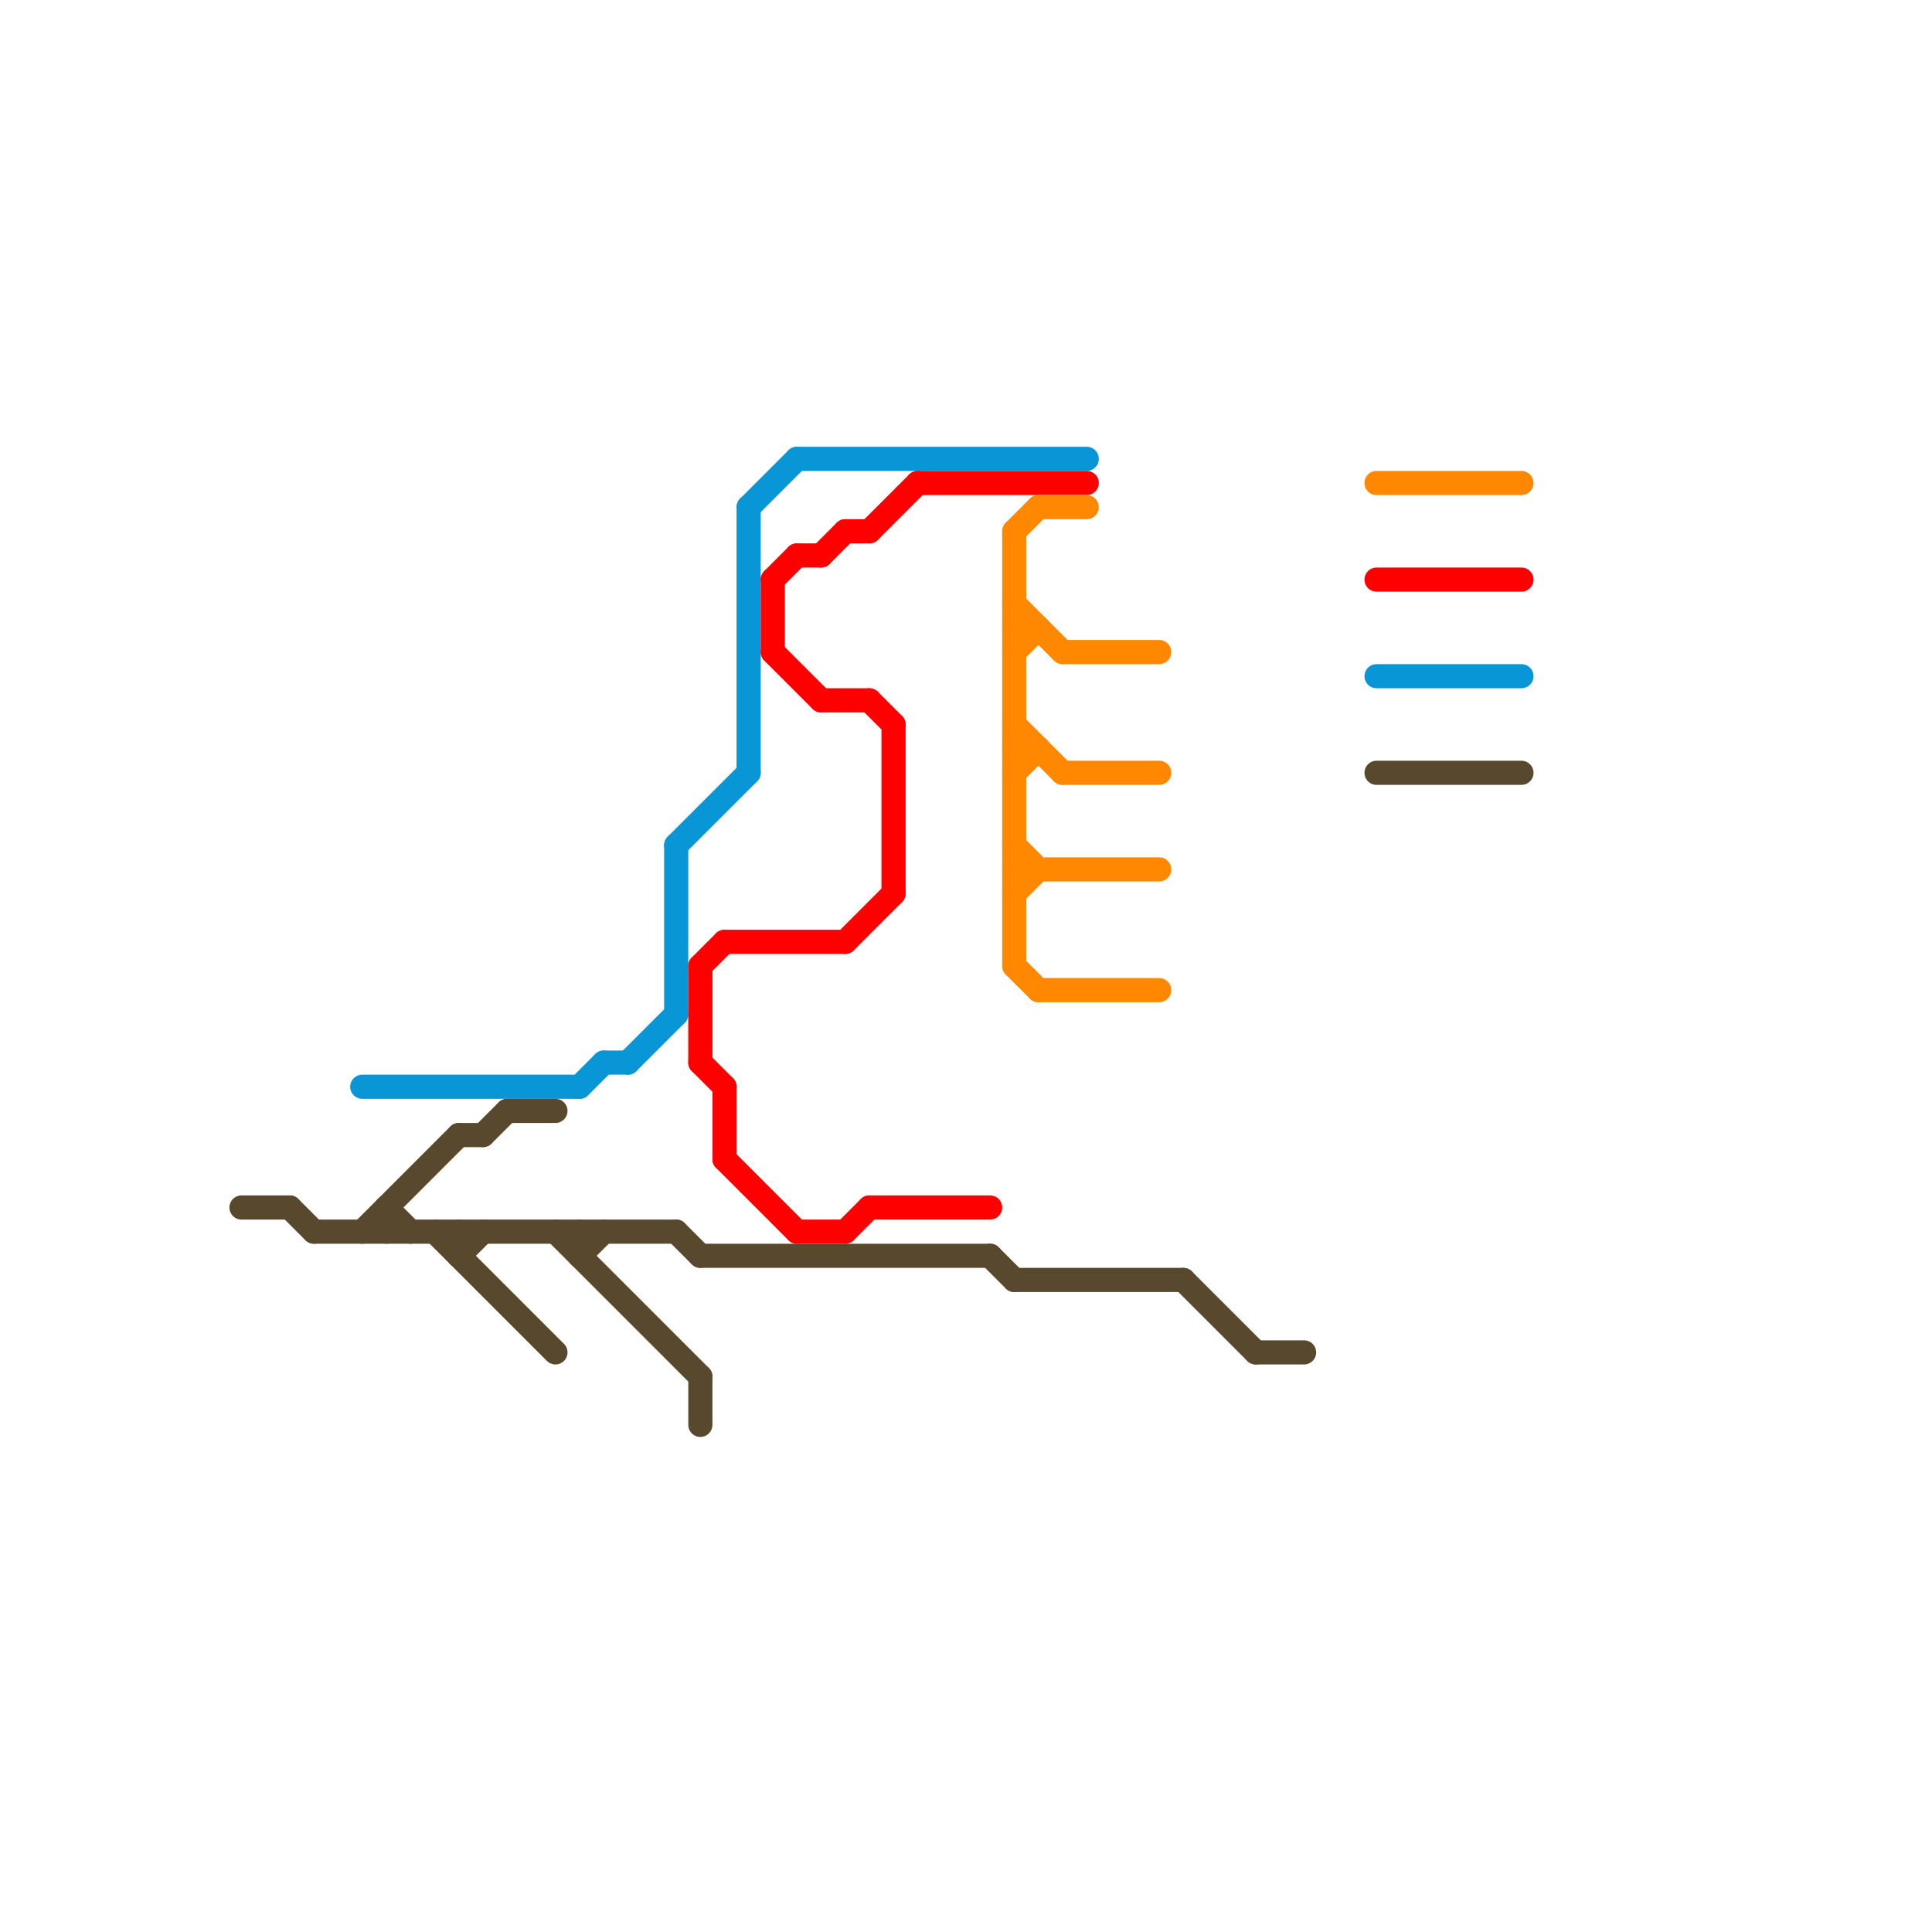 
<svg version="1.1" xmlns="http://www.w3.org/2000/svg" viewBox="0 0 80 80">
<style>text { font: 1px Helvetica; font-weight: 600; white-space: pre; dominant-baseline: central; } line { stroke-width: 1; fill: none; stroke-linecap: round; stroke-linejoin: round; } .c0 { stroke: #0896d7 } .c1 { stroke: #ff0000 } .c2 { stroke: #57482e } .c3 { stroke: #ff8800 } .w1 { stroke-width: 1; }</style><defs><g id="wm-xf"><circle r="1.2" fill="#000"/><circle r="0.9" fill="#fff"/><circle r="0.6" fill="#000"/><circle r="0.3" fill="#fff"/></g><g id="wm"><circle r="0.6" fill="#000"/><circle r="0.3" fill="#fff"/></g></defs><line class="c0 " x1="24" y1="45" x2="25" y2="44"/><line class="c0 " x1="57" y1="28" x2="63" y2="28"/><line class="c0 " x1="25" y1="44" x2="26" y2="44"/><line class="c0 " x1="15" y1="45" x2="24" y2="45"/><line class="c0 " x1="28" y1="35" x2="31" y2="32"/><line class="c0 " x1="31" y1="21" x2="33" y2="19"/><line class="c0 " x1="28" y1="35" x2="28" y2="42"/><line class="c0 " x1="26" y1="44" x2="28" y2="42"/><line class="c0 " x1="31" y1="21" x2="31" y2="32"/><line class="c0 " x1="33" y1="19" x2="45" y2="19"/><line class="c1 " x1="34" y1="29" x2="36" y2="29"/><line class="c1 " x1="33" y1="23" x2="34" y2="23"/><line class="c1 " x1="35" y1="22" x2="36" y2="22"/><line class="c1 " x1="34" y1="23" x2="35" y2="22"/><line class="c1 " x1="38" y1="20" x2="45" y2="20"/><line class="c1 " x1="30" y1="45" x2="30" y2="48"/><line class="c1 " x1="29" y1="40" x2="29" y2="44"/><line class="c1 " x1="29" y1="44" x2="30" y2="45"/><line class="c1 " x1="36" y1="29" x2="37" y2="30"/><line class="c1 " x1="32" y1="24" x2="33" y2="23"/><line class="c1 " x1="36" y1="50" x2="41" y2="50"/><line class="c1 " x1="32" y1="24" x2="32" y2="27"/><line class="c1 " x1="33" y1="51" x2="35" y2="51"/><line class="c1 " x1="29" y1="40" x2="30" y2="39"/><line class="c1 " x1="30" y1="39" x2="35" y2="39"/><line class="c1 " x1="36" y1="22" x2="38" y2="20"/><line class="c1 " x1="35" y1="39" x2="37" y2="37"/><line class="c1 " x1="57" y1="24" x2="63" y2="24"/><line class="c1 " x1="32" y1="27" x2="34" y2="29"/><line class="c1 " x1="30" y1="48" x2="33" y2="51"/><line class="c1 " x1="37" y1="30" x2="37" y2="37"/><line class="c1 " x1="35" y1="51" x2="36" y2="50"/><line class="c2 " x1="16" y1="50" x2="17" y2="51"/><line class="c2 " x1="28" y1="51" x2="29" y2="52"/><line class="c2 " x1="41" y1="52" x2="42" y2="53"/><line class="c2 " x1="12" y1="50" x2="13" y2="51"/><line class="c2 " x1="21" y1="46" x2="23" y2="46"/><line class="c2 " x1="19" y1="47" x2="20" y2="47"/><line class="c2 " x1="19" y1="52" x2="20" y2="51"/><line class="c2 " x1="20" y1="47" x2="21" y2="46"/><line class="c2 " x1="24" y1="51" x2="24" y2="52"/><line class="c2 " x1="18" y1="51" x2="23" y2="56"/><line class="c2 " x1="10" y1="50" x2="12" y2="50"/><line class="c2 " x1="24" y1="52" x2="25" y2="51"/><line class="c2 " x1="49" y1="53" x2="52" y2="56"/><line class="c2 " x1="16" y1="50" x2="16" y2="51"/><line class="c2 " x1="52" y1="56" x2="54" y2="56"/><line class="c2 " x1="19" y1="51" x2="19" y2="52"/><line class="c2 " x1="15" y1="51" x2="19" y2="47"/><line class="c2 " x1="13" y1="51" x2="28" y2="51"/><line class="c2 " x1="57" y1="32" x2="63" y2="32"/><line class="c2 " x1="29" y1="57" x2="29" y2="59"/><line class="c2 " x1="42" y1="53" x2="49" y2="53"/><line class="c2 " x1="29" y1="52" x2="41" y2="52"/><line class="c2 " x1="23" y1="51" x2="29" y2="57"/><line class="c3 " x1="42" y1="22" x2="43" y2="21"/><line class="c3 " x1="42" y1="22" x2="42" y2="40"/><line class="c3 " x1="43" y1="41" x2="48" y2="41"/><line class="c3 " x1="44" y1="32" x2="48" y2="32"/><line class="c3 " x1="42" y1="35" x2="43" y2="36"/><line class="c3 " x1="43" y1="21" x2="45" y2="21"/><line class="c3 " x1="42" y1="25" x2="44" y2="27"/><line class="c3 " x1="42" y1="30" x2="44" y2="32"/><line class="c3 " x1="44" y1="27" x2="48" y2="27"/><line class="c3 " x1="42" y1="40" x2="43" y2="41"/><line class="c3 " x1="57" y1="20" x2="63" y2="20"/><line class="c3 " x1="42" y1="31" x2="43" y2="31"/><line class="c3 " x1="42" y1="36" x2="48" y2="36"/><line class="c3 " x1="42" y1="27" x2="43" y2="26"/><line class="c3 " x1="42" y1="26" x2="43" y2="26"/><line class="c3 " x1="42" y1="32" x2="43" y2="31"/><line class="c3 " x1="42" y1="37" x2="43" y2="36"/>
</svg>
